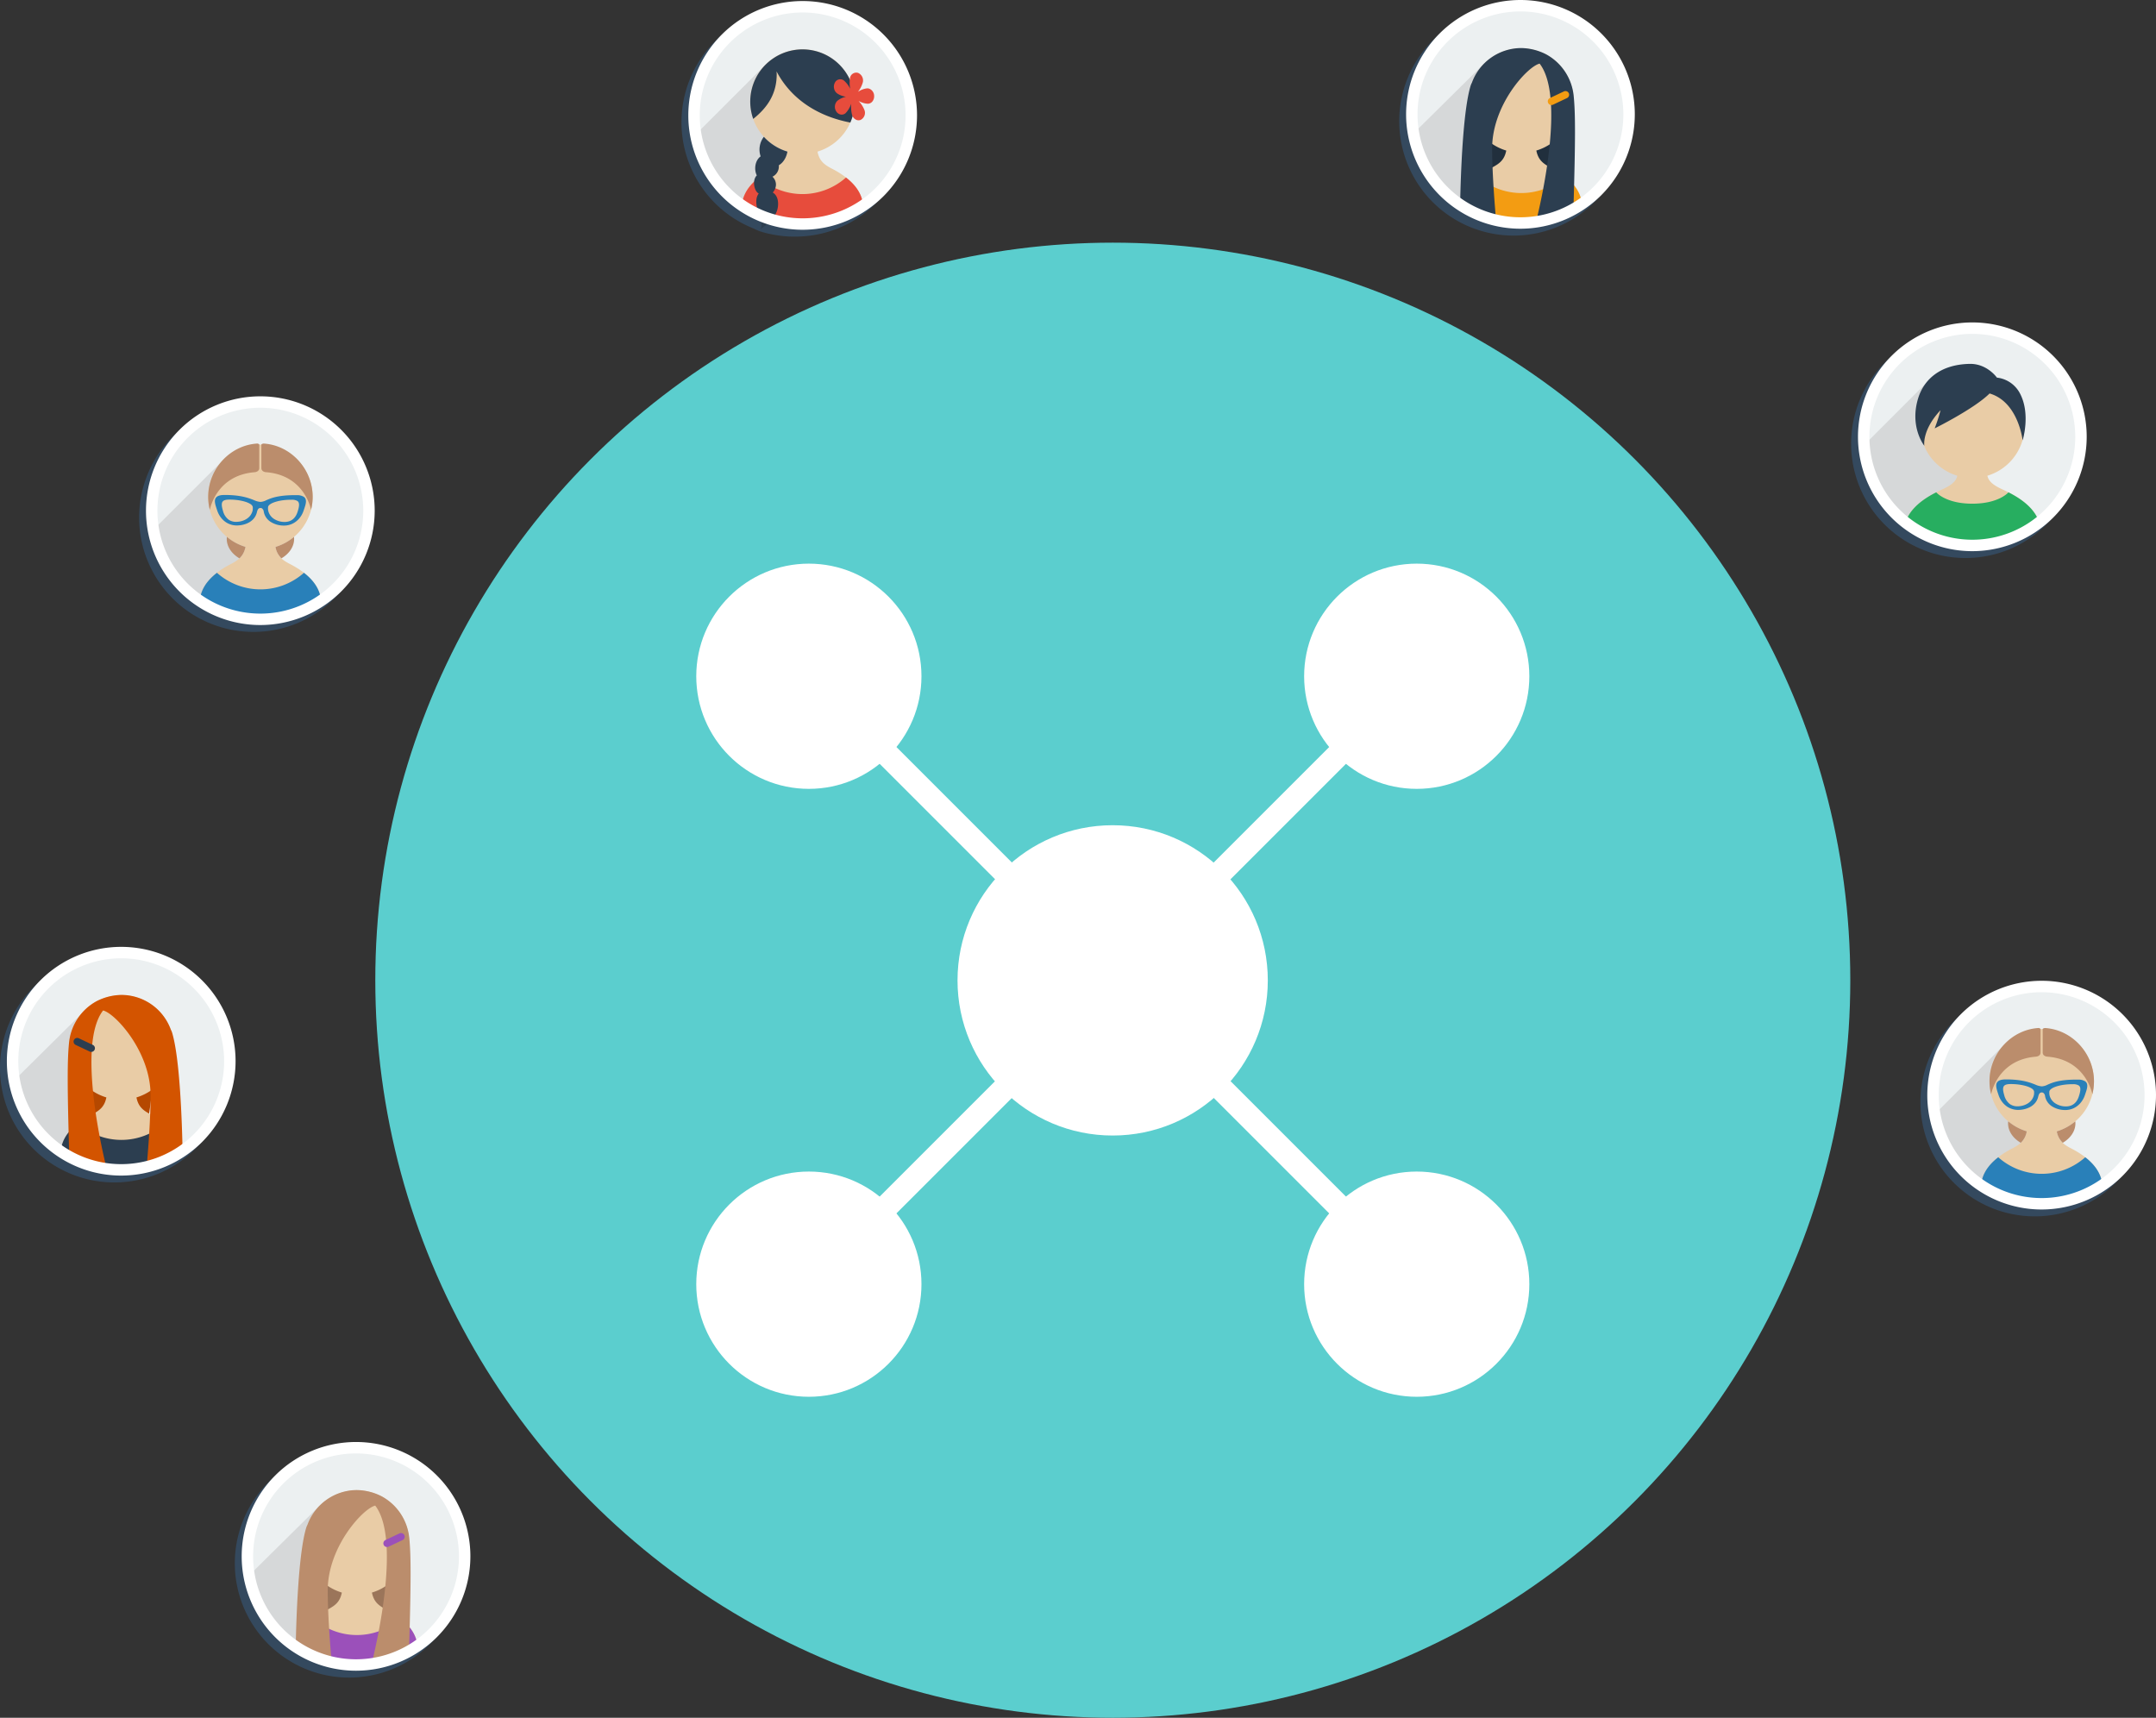 <svg xmlns="http://www.w3.org/2000/svg" xmlns:xlink="http://www.w3.org/1999/xlink" width="999.747" height="796.483" viewBox="0 0 999.747 796.483"><rect x="0" y="0" width="999.747" height="796.483" fill="#333333" stroke="none"/><defs><clipPath id="a"><rect width="999.747" height="796.483" fill="none"/></clipPath></defs><g transform="translate(0)" clip-path="url(#a)"><g transform="translate(-851.006 -240.519)"><g transform="translate(200.744 -147.642)"><path d="M1019.283,391.824A53.017,53.017,0,0,0,999.932,494.2s2.616,1.679,9.27,2.81a50.4,50.4,0,0,0,10.081.862,53.027,53.027,0,0,0,0-106.053Z" fill="#34495e"/><path d="M1002.853,495.259" fill="#34495e"/><path d="M1022.464,492.043a50.374,50.374,0,1,0-50.374-50.375A50.43,50.43,0,0,0,1022.464,492.043Z" fill="#ecf0f1"/><path d="M972.88,450.5a50.444,50.444,0,0,0,49.582,41.545l0-56.725-17.2-17.2Z" fill="#d6d8d9"/><path d="M1046.593,435.265a24.22,24.22,0,1,0-31.2,23.191c-1.008,4.631-3.046,5.951-6.25,7.693-12.271,6.175-14.583,13-14.853,17.26.489.332.99.647,1.493.962h53.351c.447-.279.894-.559,1.328-.85-.242-4.254-2.491-11.145-14.863-17.372-3.209-1.742-5.406-3.41-6.254-7.693A24.224,24.224,0,0,0,1046.593,435.265Z" fill="#e9cca6"/><path d="M1008.447,415.486a24.2,24.2,0,0,1,36.11,29.5c-14.888-2.864-27.365-10.694-34.2-23.71.019.423.072.838.072,1.267,0,9.13-4.272,15.491-10.9,20.759a24.155,24.155,0,0,1,8.917-27.818Z" fill="#2c3e50"/><path d="M1022.464,492.043a50.082,50.082,0,0,0,28-8.521c-.188-3.288-1.591-8.146-7.917-13.058a30.318,30.318,0,0,1-40.345,0c-6.251,4.859-7.692,9.661-7.906,12.946A50.085,50.085,0,0,0,1022.464,492.043Z" fill="#e74c3c"/><path d="M1008.6,477.419a5.576,5.576,0,0,0,1.48-3.564,5.125,5.125,0,0,0-1.617-3.765,5.248,5.248,0,0,0,2.957-4.795,1.864,1.864,0,0,0-.02-.508s3.129-1.509,4-6.331a24.189,24.189,0,0,1-10.933-6.865,9.724,9.724,0,0,0-1.5,9.074c-2.707,1.975-3.092,6.235-1.773,8.815-2.4,2.452-1.043,7.571.9,8.395-3.925,5.213,3.941,15.276.284,16.811,0,0,8.032-4.344,8.632-10.9C1011.14,482.467,1011.29,479.075,1008.6,477.419Z" fill="#2c3e50"/><path d="M1037.012,429.13a3.754,3.754,0,0,0,1.355,2.279,8.979,8.979,0,0,0,2.429,1.2,9.441,9.441,0,0,0,1.743.412,9.623,9.623,0,0,0-4.031,1.911,3.943,3.943,0,0,0-.4,5,3.206,3.206,0,0,0,1.6,1.238,2.681,2.681,0,0,0,2.715-.6,11.732,11.732,0,0,0,2.132-3.241,10.239,10.239,0,0,0,.447-1.152,14.766,14.766,0,0,0,.411,5.4,3.458,3.458,0,0,0,2.093,2.218,2.623,2.623,0,0,0,1.885-.068,3.658,3.658,0,0,0,1.713-4.558,13.2,13.2,0,0,0-2.731-4.208,9.708,9.708,0,0,0,1.786.795,8.342,8.342,0,0,0,2.589.5,2.773,2.773,0,0,0,2.1-1.121,3.792,3.792,0,0,0,.755-2.552,3.637,3.637,0,0,0-2.3-3.312,2.721,2.721,0,0,0-.955-.143,9.157,9.157,0,0,0-3.408,1.1,7.924,7.924,0,0,0-.841.52,12.832,12.832,0,0,0,2.246-4.376,3.8,3.8,0,0,0-2.211-4.419,2.936,2.936,0,0,0-3.725,2.426,14.857,14.857,0,0,0,.091,4.931c-.123-.247-.254-.481-.381-.705a12.364,12.364,0,0,0-2.491-3.076,2.9,2.9,0,0,0-.881-.476,2.767,2.767,0,0,0-3.34,1.418A3.943,3.943,0,0,0,1037.012,429.13Z" fill="#e74c3c"/><path d="M1022.464,494.694a53.026,53.026,0,1,1,53.026-53.026A53.086,53.086,0,0,1,1022.464,494.694Zm0-100.749a47.723,47.723,0,1,0,47.722,47.723A47.777,47.777,0,0,0,1022.464,393.945Z" fill="#fff"/></g><g transform="translate(841 -1297)"><path d="M711.861,1540.7a53.027,53.027,0,1,0,53.027,53.027A53.086,53.086,0,0,0,711.861,1540.7Z" fill="#34495e"/><path d="M715.043,1640.918a50.374,50.374,0,1,1,50.375-50.374A50.431,50.431,0,0,1,715.043,1640.918Z" fill="#ecf0f1"/><path d="M665.459,1599.375a50.444,50.444,0,0,0,49.583,41.543h0v-56.724l-16.909-17.14Z" fill="#d6d8d9"/><path d="M728.26,1603.871l1.148-.75-.132,1.366c-.307,3.135-.717,6.469-1.221,9.91l-.145.984-.85-.517a10.13,10.13,0,0,1-5.288-7.4l-.116-.587.572-.171A23.35,23.35,0,0,0,728.26,1603.871Z" fill="#212f3d"/><path d="M701.319,1604.222l.063-1.155.963.644a23.349,23.349,0,0,0,6.31,2.992l.573.171-.116.587c-.935,4.732-3.536,6.49-6.637,8.174l-.99.5-.039-1.021c-.126-3.242-.189-6.191-.189-8.764C701.257,1605.636,701.281,1604.929,701.319,1604.222Z" fill="#212f3d"/><path d="M739.663,1584.145a24.221,24.221,0,1,0-31.2,23.187c-.846,4.287-3.048,5.953-6.252,7.7-12.321,6.2-14.6,13.057-14.857,17.313.462.312.937.607,1.41.9h52.956c.6-.377,1.2-.764,1.783-1.167-.333-4.273-2.757-10.972-14.835-17.05-3.2-1.744-5.4-3.41-6.254-7.7A24.215,24.215,0,0,0,739.663,1584.145Z" fill="#e9cca6"/><path d="M743.505,1632.08c-.261-3.276-1.766-7.976-7.892-12.737a30.312,30.312,0,0,1-40.343,0c-6.289,4.887-7.711,9.716-7.912,13,0,0,.069.135.2.383a50.23,50.23,0,0,0,55.949-.646Z" fill="#f39c12"/><path d="M727.012,1562.74a26.266,26.266,0,0,0-11.574-2.94,24.453,24.453,0,0,0-22.923,16.117,7.426,7.426,0,0,0-.542,1.244c-3.616,11.721-4.623,41.079-4.9,55.252a50.138,50.138,0,0,0,16.678,7.214c-.34-3.587-1.831-20.7-1.831-33.279,0-20.462,16.616-38.167,22.027-39.327,11.943,15.466.658,64.024-1.681,73.374a50.038,50.038,0,0,0,17.356-5.9c.954-32.8.919-44.36.119-52.374A24.743,24.743,0,0,0,727.012,1562.74Z" fill="#2c3e50"/><path d="M728.7,1582.982a1.7,1.7,0,1,0,1.449,3.078l6.495-3.076a1.7,1.7,0,1,0-1.455-3.074Z" fill="#f39c12"/><path d="M715.043,1643.57a53.025,53.025,0,1,1,53.028-53.026A53.085,53.085,0,0,1,715.043,1643.57Zm0-100.749a47.723,47.723,0,1,0,47.724,47.723A47.777,47.777,0,0,0,715.043,1542.821Z" fill="#fff"/></g><g transform="translate(958 -1262)"><path d="M804.407,1655.206a53.027,53.027,0,1,0,53.029,53.027A53.087,53.087,0,0,0,804.407,1655.206Z" fill="#34495e"/><path d="M807.59,1755.426a50.375,50.375,0,1,0-50.374-50.375A50.431,50.431,0,0,0,807.59,1755.426Z" fill="#ecf0f1"/><path d="M757.378,1708.922a50.452,50.452,0,0,0,44.749,46.2c.12.011.238.031.359.044.5.047,1.013.08,1.518.115,1.086.075,2.174.126,3.274.133.05,0,.1,0,.152.006V1697.7l-19.9-18.933Z" fill="#d6d8d9"/><path d="M790.85,1730.8c-9.441,4.747-12.974,9.879-14.231,13.935a50.323,50.323,0,0,0,6.422,4.283h49.1a50.2,50.2,0,0,0,6.423-4.283c-1.256-4.056-4.791-9.188-14.232-13.935-3.2-1.744-8.917-3.413-9.762-7.7a24.22,24.22,0,1,0-13.955,0C799.765,1727.386,794.057,1729.055,790.85,1730.8Z" fill="#e9cca6"/><path d="M807.59,1755.426a50.1,50.1,0,0,0,30.972-10.692c-1.256-4.056-4.793-9.186-14.234-13.935,0,0-4.348,5.269-16.74,5.269s-16.74-5.269-16.74-5.269c-9.439,4.747-12.972,9.879-14.229,13.935A50.1,50.1,0,0,0,807.59,1755.426Z" fill="#27ae60"/><path d="M829.737,1685.071a13.8,13.8,0,0,0-10.756-7.462s-4.536-6.511-12.585-6.368c-13.891.257-21.377,7.412-24,16.17-3.963,13.243,2.926,21.8,2.926,21.8s-1.165-6.81,6.878-15.8c.215-.24.43-.462.647-.688a78.283,78.283,0,0,1-2.726,8.428s18.375-9.1,25.463-16.19c13.387,3.921,15.324,21.729,15.324,21.729S834.705,1694.645,829.737,1685.071Z" fill="#2c3e50"/><path d="M807.59,1758.079a53.027,53.027,0,1,1,53.027-53.028A53.087,53.087,0,0,1,807.59,1758.079Zm0-100.751a47.724,47.724,0,1,0,47.724,47.723A47.777,47.777,0,0,0,807.59,1657.328Z" fill="#fff"/></g><g transform="translate(755 -1173)"><path d="M1039.547,1871.467a53.026,53.026,0,1,0,53.024,53.028A53.087,53.087,0,0,0,1039.547,1871.467Z" fill="#34495e"/><path d="M1042.728,1971.686a50.375,50.375,0,1,1,50.373-50.372A50.431,50.431,0,0,1,1042.728,1971.686Z" fill="#ecf0f1"/><path d="M993.145,1930.141a50.44,50.44,0,0,0,49.581,41.545h0V1914.96l-17.205-17.2Z" fill="#d6d8d9"/><path d="M1066.991,1914.909a24.222,24.222,0,1,0-31.2,23.191c-.85,4.285-3.052,5.953-6.253,7.7-12.346,6.213-14.613,13.085-14.862,17.339.45.3.914.592,1.374.88H1069.4c.486-.3.974-.608,1.447-.929-.262-4.26-2.556-11.1-14.854-17.29-3.2-1.742-5.4-3.41-6.248-7.7A24.223,24.223,0,0,0,1066.991,1914.909Z" fill="#e9cca6"/><path d="M1058.388,1934.382a8.669,8.669,0,0,0-.062-.928,24.2,24.2,0,0,1-8.578,4.646,9.29,9.29,0,0,0,2.763,5.31C1056.09,1941.291,1058.388,1938.038,1058.388,1934.382Z" fill="#bb8d6c"/><path d="M1035.8,1938.1a24.215,24.215,0,0,1-8.585-4.646,9.207,9.207,0,0,0-.062.928c0,3.656,2.3,6.909,5.879,9.028A9.34,9.34,0,0,0,1035.8,1938.1Z" fill="#bb8d6c"/><path d="M1042.728,1971.686a50.078,50.078,0,0,0,28.122-8.6c-.207-3.285-1.633-8.1-7.908-12.977a30.316,30.316,0,0,1-40.343,0c-6.311,4.9-7.721,9.742-7.916,13.028A50.1,50.1,0,0,0,1042.728,1971.686Z" fill="#2980b9"/><path d="M1062.855,1914.872a5.925,5.925,0,0,0-3.261-.756c-8.551-.095-11.91,1.379-14.13,2.352a6.452,6.452,0,0,1-2.664.771,8.6,8.6,0,0,1-3.041-.834c-2.458-.966-6.176-2.423-13.79-2.378-1.835.016-3.049.386-3.716,1.128-1.144,1.27-.425,3.39.333,5.634l.219.664a10.833,10.833,0,0,0,2.1,3.586,9.858,9.858,0,0,0,2.078,1.764,9.175,9.175,0,0,0,4.871,1.36c3.693-.023,8.352-1.7,9.326-6.33l.043-.147c.236-.844.591-1.621,1.566-1.621a1.285,1.285,0,0,1,.753.222,2.125,2.125,0,0,1,.772,1.521,7.134,7.134,0,0,0,3.06,4.6,11.322,11.322,0,0,0,6.23,1.806,8.97,8.97,0,0,0,4.876-1.337,10.076,10.076,0,0,0,2.092-1.749,10.837,10.837,0,0,0,2.124-3.581l.226-.659C1063.78,1918.413,1064.592,1916.07,1062.855,1914.872Zm-23.676,6.171c-.7,3.713-4.414,5.426-7.579,5.444a6.075,6.075,0,0,1-3.564-1,7.345,7.345,0,0,1-2.659-4.179c-.69-2.277-.7-3.615-.035-4.333.493-.538,1.429-.793,2.94-.8,4.061-.027,8.041.817,9.9,2.094a2.318,2.318,0,0,1,1.027,1.244A7.6,7.6,0,0,1,1039.179,1921.043Zm20.943.386c-.389,1.28-1.558,5.169-6.257,5.112a9.022,9.022,0,0,1-4.907-1.484,6.092,6.092,0,0,1-2.632-4.006,7.316,7.316,0,0,1-.01-1.54c.5-1.835,5.513-3.33,10.947-3.267a4.866,4.866,0,0,1,2.643.569C1060.862,1917.468,1060.927,1918.842,1060.122,1921.429Z" fill="#2980b9"/><path d="M1041.311,1890.179c-12.7.771-22.764,11.846-22.764,24.73a24.3,24.3,0,0,0,.754,6.012s2.809-16.025,20.775-17.447c.58-.048,2.148-.41,2.148-1.909v-10.826C1042.224,1890.369,1041.5,1890.168,1041.311,1890.179Z" fill="#bb8d6c"/><path d="M1043.211,1890.739v10.789c0,1.54,1.535,1.892,2.049,1.929,18.145,1.321,20.976,17.464,20.976,17.464a24.349,24.349,0,0,0,.755-6.012c0-12.866-10.045-23.926-22.72-24.724C1044.073,1890.172,1043.211,1890.369,1043.211,1890.739Z" fill="#bb8d6c"/><path d="M1042.728,1974.337a53.026,53.026,0,1,1,53.025-53.023A53.085,53.085,0,0,1,1042.728,1974.337Zm0-100.749a47.723,47.723,0,1,0,47.721,47.726A47.778,47.778,0,0,0,1042.728,1873.588Z" fill="#fff"/></g><g transform="translate(103 -890)"><path d="M909.92,1802.322a53.026,53.026,0,1,0,53.026,53.027A53.086,53.086,0,0,0,909.92,1802.322Z" fill="#34495e"/><path d="M913.1,1902.542a50.375,50.375,0,1,1,50.375-50.375A50.432,50.432,0,0,1,913.1,1902.542Z" fill="#ecf0f1"/><path d="M863.518,1861a50.445,50.445,0,0,0,49.583,41.545h0v-56.726l-16.908-17.139Z" fill="#d6d8d9"/><path d="M926.318,1865.493l1.149-.749-.133,1.364c-.306,3.136-.717,6.471-1.22,9.911l-.144.984-.851-.516a10.135,10.135,0,0,1-5.289-7.4l-.116-.585.572-.173A23.234,23.234,0,0,0,926.318,1865.493Z" fill="#9b755a"/><path d="M899.377,1865.846l.063-1.157.963.646a23.343,23.343,0,0,0,6.311,2.99l.572.173-.114.585c-.937,4.732-3.538,6.49-6.638,8.175l-.99.5-.039-1.021c-.126-3.243-.189-6.192-.189-8.764C899.316,1867.259,899.34,1866.551,899.377,1865.846Z" fill="#9b755a"/><path d="M937.721,1845.768a24.22,24.22,0,1,0-31.2,23.188c-.844,4.284-3.045,5.952-6.25,7.694-12.321,6.2-14.6,13.057-14.857,17.315.462.313.937.607,1.411.9h52.953c.6-.378,1.2-.764,1.785-1.167-.333-4.272-2.757-10.973-14.836-17.052-3.206-1.742-5.4-3.41-6.253-7.694A24.218,24.218,0,0,0,937.721,1845.768Z" fill="#e9cca6"/><path d="M941.564,1893.7c-.261-3.277-1.766-7.976-7.892-12.736a30.317,30.317,0,0,1-40.344,0c-6.289,4.885-7.711,9.714-7.911,13,0,0,.068.135.2.382a50.226,50.226,0,0,0,55.951-.645Z" fill="#9b50ba"/><path d="M925.071,1824.364a26.264,26.264,0,0,0-11.575-2.943,24.45,24.45,0,0,0-22.922,16.117,7.456,7.456,0,0,0-.542,1.246c-3.617,11.719-4.623,41.077-4.9,55.25a50.076,50.076,0,0,0,16.677,7.214c-.339-3.586-1.832-20.7-1.832-33.277,0-20.462,16.617-38.166,22.028-39.327,11.943,15.464.66,64.022-1.68,73.374a50.058,50.058,0,0,0,17.356-5.9c.953-32.8.918-44.36.119-52.376A24.75,24.75,0,0,0,925.071,1824.364Z" fill="#bb8d6c"/><path d="M926.754,1844.6a1.7,1.7,0,1,0,1.449,3.078l6.5-3.076a1.7,1.7,0,1,0-1.454-3.074Z" fill="#9b50ba"/><path d="M913.1,1905.192a53.025,53.025,0,1,1,53.028-53.025A53.084,53.084,0,0,1,913.1,1905.192Zm0-100.748a47.723,47.723,0,1,0,47.725,47.723A47.777,47.777,0,0,0,913.1,1804.444Z" fill="#fff"/></g><g transform="translate(-48 -952)"><path d="M952.033,1634.737a53.027,53.027,0,1,0,53.025,53.027A53.087,53.087,0,0,0,952.033,1634.737Z" fill="#34495e"/><path d="M955.215,1734.957a50.375,50.375,0,1,1,50.373-50.375A50.432,50.432,0,0,1,955.215,1734.957Z" fill="#ecf0f1"/><path d="M905.631,1693.411a50.443,50.443,0,0,0,49.583,41.546h0v-56.724l-16.91-17.141Z" fill="#d6d8d9"/><path d="M968.43,1697.906l1.149-.748-.133,1.364c-.306,3.138-.717,6.472-1.221,9.912l-.143.983-.849-.515a10.135,10.135,0,0,1-5.291-7.4l-.116-.587.572-.172A23.31,23.31,0,0,0,968.43,1697.906Z" fill="#b54800"/><path d="M941.491,1698.261l.062-1.158.961.644a23.36,23.36,0,0,0,6.312,2.993l.573.172-.115.587c-.938,4.731-3.537,6.488-6.637,8.173l-.992.5-.039-1.02c-.124-3.245-.188-6.193-.188-8.764C941.428,1699.673,941.452,1698.964,941.491,1698.261Z" fill="#b54800"/><path d="M931.083,1678.183a24.219,24.219,0,1,1,31.2,23.188c.847,4.285,3.047,5.953,6.252,7.7,12.32,6.2,14.6,13.056,14.858,17.315-.463.308-.937.6-1.411.9H929.023c-.6-.378-1.2-.764-1.785-1.168.333-4.271,2.757-10.972,14.835-17.05,3.2-1.742,5.405-3.41,6.254-7.7A24.217,24.217,0,0,1,931.083,1678.183Z" fill="#e9cca6"/><path d="M927.239,1726.116c.26-3.276,1.765-7.975,7.892-12.737a30.308,30.308,0,0,0,40.342,0c6.29,4.89,7.712,9.718,7.913,13l-.2.382a50.222,50.222,0,0,1-55.949-.649Z" fill="#2c3e50"/><path d="M943.73,1656.777a26.256,26.256,0,0,1,11.576-2.938,24.452,24.452,0,0,1,22.923,16.117,7.286,7.286,0,0,1,.541,1.241c3.617,11.723,4.624,41.08,4.906,55.253a50.116,50.116,0,0,1-16.68,7.213c.34-3.585,1.833-20.7,1.833-33.275,0-20.463-16.619-38.167-22.029-39.331-11.942,15.467-.659,64.026,1.682,73.376a50.023,50.023,0,0,1-17.357-5.9c-.954-32.8-.917-44.358-.118-52.373A24.748,24.748,0,0,1,943.73,1656.777Z" fill="#d35400"/><path d="M942.049,1677.019a1.7,1.7,0,1,1-1.451,3.077l-6.5-3.075a1.7,1.7,0,1,1,1.455-3.074Z" fill="#2c3e50"/><path d="M955.215,1737.609a53.026,53.026,0,1,1,53.026-53.027A53.087,53.087,0,0,1,955.215,1737.609Zm0-100.751a47.724,47.724,0,1,0,47.723,47.724A47.779,47.779,0,0,0,955.215,1636.858Z" fill="#fff"/></g><g transform="translate(-21 48)"><ellipse cx="341.983" cy="341.983" rx="341.983" ry="341.983" transform="translate(1046.033 305.036)" fill="#5bcece"/><g transform="translate(1200.364 459.367)"><ellipse cx="66.441" cy="66.441" rx="66.441" ry="66.441" transform="translate(121.149 121.289)" fill="#fff" stroke="#fff" stroke-miterlimit="10" stroke-width="11"/><ellipse cx="46.715" cy="46.715" rx="46.715" ry="46.715" transform="translate(0)" fill="#fff" stroke="#fff" stroke-miterlimit="10" stroke-width="11"/><ellipse cx="46.715" cy="46.715" rx="46.715" ry="46.715" transform="translate(281.875)" fill="#fff" stroke="#fff" stroke-miterlimit="10" stroke-width="11"/><ellipse cx="46.715" cy="46.715" rx="46.715" ry="46.715" transform="translate(281.875 281.875)" fill="#fff" stroke="#fff" stroke-miterlimit="10" stroke-width="11"/><ellipse cx="46.715" cy="46.715" rx="46.715" ry="46.715" transform="translate(0 281.875)" fill="#fff" stroke="#fff" stroke-miterlimit="10" stroke-width="11"/><line y1="61.127" x2="61.128" transform="translate(234.582 79.595)" fill="none" stroke="#fff" stroke-miterlimit="10" stroke-width="11"/><line y1="61.127" x2="61.128" transform="translate(79.493 234.684)" fill="none" stroke="#fff" stroke-miterlimit="10" stroke-width="11"/><line x1="61.128" y1="61.127" transform="translate(234.684 234.684)" fill="none" stroke="#fff" stroke-miterlimit="10" stroke-width="11"/><line x1="61.128" y1="61.127" transform="translate(79.544 79.544)" fill="none" stroke="#fff" stroke-miterlimit="10" stroke-width="11"/></g></g><g transform="translate(-71 -1444)"><path d="M1039.547,1871.467a53.026,53.026,0,1,0,53.024,53.028A53.087,53.087,0,0,0,1039.547,1871.467Z" fill="#34495e"/><path d="M1042.728,1971.686a50.375,50.375,0,1,1,50.373-50.372A50.431,50.431,0,0,1,1042.728,1971.686Z" fill="#ecf0f1"/><path d="M993.145,1930.141a50.44,50.44,0,0,0,49.581,41.545h0V1914.96l-17.205-17.2Z" fill="#d6d8d9"/><path d="M1066.991,1914.909a24.222,24.222,0,1,0-31.2,23.191c-.85,4.285-3.052,5.953-6.253,7.7-12.346,6.213-14.613,13.085-14.862,17.339.45.3.914.592,1.374.88H1069.4c.486-.3.974-.608,1.447-.929-.262-4.26-2.556-11.1-14.854-17.29-3.2-1.742-5.4-3.41-6.248-7.7A24.223,24.223,0,0,0,1066.991,1914.909Z" fill="#e9cca6"/><path d="M1058.388,1934.382a8.669,8.669,0,0,0-.062-.928,24.2,24.2,0,0,1-8.578,4.646,9.29,9.29,0,0,0,2.763,5.31C1056.09,1941.291,1058.388,1938.038,1058.388,1934.382Z" fill="#bb8d6c"/><path d="M1035.8,1938.1a24.215,24.215,0,0,1-8.585-4.646,9.207,9.207,0,0,0-.062.928c0,3.656,2.3,6.909,5.879,9.028A9.34,9.34,0,0,0,1035.8,1938.1Z" fill="#bb8d6c"/><path d="M1042.728,1971.686a50.078,50.078,0,0,0,28.122-8.6c-.207-3.285-1.633-8.1-7.908-12.977a30.316,30.316,0,0,1-40.343,0c-6.311,4.9-7.721,9.742-7.916,13.028A50.1,50.1,0,0,0,1042.728,1971.686Z" fill="#2980b9"/><path d="M1062.855,1914.872a5.925,5.925,0,0,0-3.261-.756c-8.551-.095-11.91,1.379-14.13,2.352a6.452,6.452,0,0,1-2.664.771,8.6,8.6,0,0,1-3.041-.834c-2.458-.966-6.176-2.423-13.79-2.378-1.835.016-3.049.386-3.716,1.128-1.144,1.27-.425,3.39.333,5.634l.219.664a10.833,10.833,0,0,0,2.1,3.586,9.858,9.858,0,0,0,2.078,1.764,9.175,9.175,0,0,0,4.871,1.36c3.693-.023,8.352-1.7,9.326-6.33l.043-.147c.236-.844.591-1.621,1.566-1.621a1.285,1.285,0,0,1,.753.222,2.125,2.125,0,0,1,.772,1.521,7.134,7.134,0,0,0,3.06,4.6,11.322,11.322,0,0,0,6.23,1.806,8.97,8.97,0,0,0,4.876-1.337,10.076,10.076,0,0,0,2.092-1.749,10.837,10.837,0,0,0,2.124-3.581l.226-.659C1063.78,1918.413,1064.592,1916.07,1062.855,1914.872Zm-23.676,6.171c-.7,3.713-4.414,5.426-7.579,5.444a6.075,6.075,0,0,1-3.564-1,7.345,7.345,0,0,1-2.659-4.179c-.69-2.277-.7-3.615-.035-4.333.493-.538,1.429-.793,2.94-.8,4.061-.027,8.041.817,9.9,2.094a2.318,2.318,0,0,1,1.027,1.244A7.6,7.6,0,0,1,1039.179,1921.043Zm20.943.386c-.389,1.28-1.558,5.169-6.257,5.112a9.022,9.022,0,0,1-4.907-1.484,6.092,6.092,0,0,1-2.632-4.006,7.316,7.316,0,0,1-.01-1.54c.5-1.835,5.513-3.33,10.947-3.267a4.866,4.866,0,0,1,2.643.569C1060.862,1917.468,1060.927,1918.842,1060.122,1921.429Z" fill="#2980b9"/><path d="M1041.311,1890.179c-12.7.771-22.764,11.846-22.764,24.73a24.3,24.3,0,0,0,.754,6.012s2.809-16.025,20.775-17.447c.58-.048,2.148-.41,2.148-1.909v-10.826C1042.224,1890.369,1041.5,1890.168,1041.311,1890.179Z" fill="#bb8d6c"/><path d="M1043.211,1890.739v10.789c0,1.54,1.535,1.892,2.049,1.929,18.145,1.321,20.976,17.464,20.976,17.464a24.349,24.349,0,0,0,.755-6.012c0-12.866-10.045-23.926-22.72-24.724C1044.073,1890.172,1043.211,1890.369,1043.211,1890.739Z" fill="#bb8d6c"/><path d="M1042.728,1974.337a53.026,53.026,0,1,1,53.025-53.023A53.085,53.085,0,0,1,1042.728,1974.337Zm0-100.749a47.723,47.723,0,1,0,47.721,47.726A47.778,47.778,0,0,0,1042.728,1873.588Z" fill="#fff"/></g></g></g></svg>